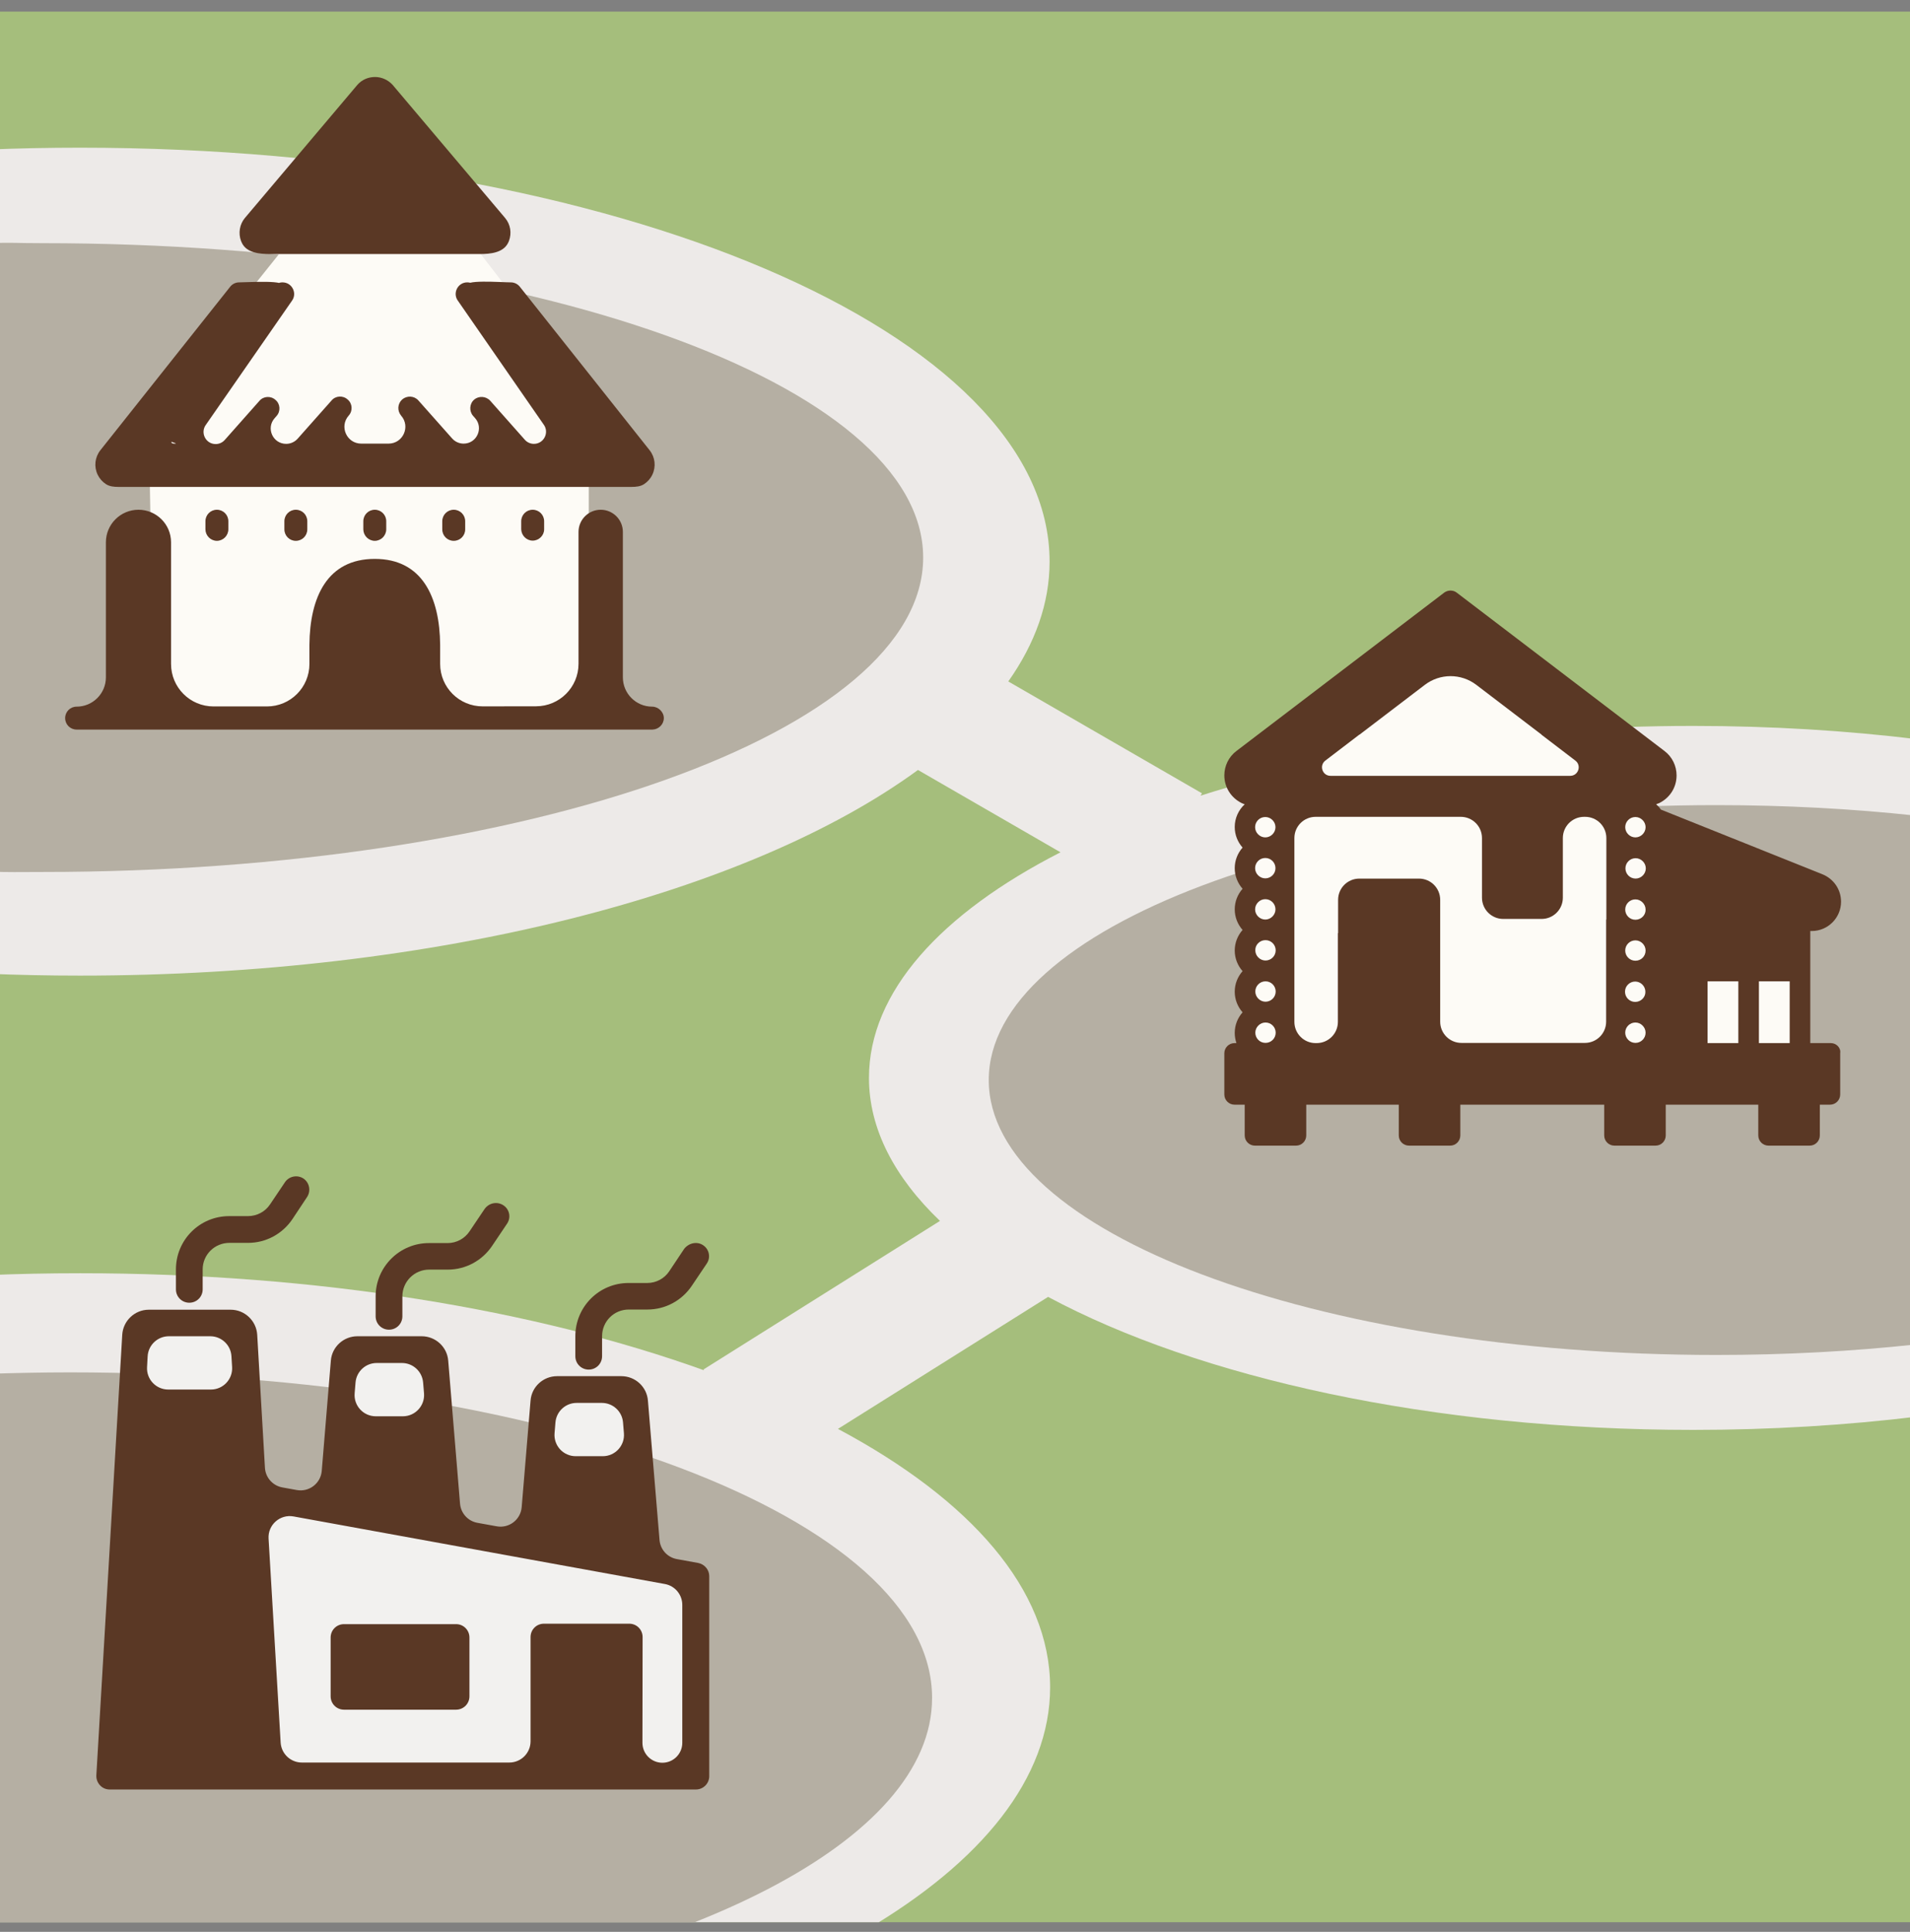 <svg width="90" height="91" viewBox="0 0 90 91" fill="none" xmlns="http://www.w3.org/2000/svg">
<rect x="0" y="0" width="90" height="91" fill="#808080" stroke="none"/>
<g clip-path="url(#clip0_313_1441)">
<rect width="90" height="90" transform="translate(0 0.547)" fill="#A5BE7C"/>
<path d="M3.767 6.957C28.997 6.957 49.457 15.687 49.457 26.457C49.457 28.42 48.774 30.313 47.511 32.1L56.637 37.369L56.571 37.48C63.047 35.417 71.083 34.195 79.787 34.195C83.467 34.195 87.007 34.415 90.377 34.825V66.726C87.007 67.136 83.457 67.356 79.787 67.356C67.476 67.356 56.503 64.906 49.387 61.091L39.485 67.309C45.737 70.644 49.478 74.873 49.482 79.477C49.482 88.046 36.542 95.317 18.562 97.936H-0.598V60.066C0.842 60.006 2.302 59.977 3.782 59.977C14.974 59.977 25.226 61.695 33.172 64.547L33.148 64.51L44.292 57.512C42.143 55.453 40.946 53.174 40.946 50.775C40.946 46.731 44.338 43.026 49.972 40.148L43.255 36.27C35.335 42.063 20.619 45.957 3.767 45.957C2.287 45.957 0.827 45.927 -0.613 45.867V7.047C0.827 6.987 2.287 6.957 3.767 6.957Z" fill="#EDEAE8"/>
<path fill-rule="evenodd" clip-rule="evenodd" d="M3.29 64.646C1.97 64.646 0.68 64.676 -0.61 64.716V94.496H16.43C32.42 92.436 43.92 86.716 43.92 79.986C43.93 71.506 25.73 64.646 3.29 64.646Z" fill="#B5AFA3"/>
<path fill-rule="evenodd" clip-rule="evenodd" d="M90.23 38.416C87.26 38.096 84.13 37.926 80.88 37.926C61.94 37.926 46.59 43.726 46.59 50.876C46.59 58.026 61.94 63.826 80.88 63.826C84.12 63.826 87.25 63.656 90.23 63.336V38.416Z" fill="#B5AFA3"/>
<path fill-rule="evenodd" clip-rule="evenodd" d="M-0.66 41.055C0.65 41.095 0.67 41.075 2.01 41.075C24.92 41.075 43.5 34.445 43.5 26.265C43.5 18.085 24.92 11.455 2.01 11.455C0.67 11.455 0.71 11.415 -0.6 11.455L-0.66 41.055Z" fill="#B5AFA3"/>
<path d="M68.341 28.336L58.601 35.906L58.921 49.586L58.281 50.296L59.141 53.616L61.001 53.506L61.251 51.716H66.241V53.646L68.411 53.576L68.591 51.576L76.011 51.606L75.911 53.616L78.131 53.546L78.151 51.606L83.251 51.716L83.151 53.646H85.291L86.191 50.106L85.011 49.646L84.971 43.616L86.431 42.126L78.031 38.476L78.371 35.826L68.341 28.336Z" fill="#FDFBF6"/>
<path d="M5.113 83.695L6.463 62.525L11.443 62.565L12.403 70.665L15.683 70.995L16.483 63.535L20.073 63.605L21.223 71.925L25.133 72.565L25.883 65.575L29.493 65.835L30.273 73.545L32.823 74.275L32.633 83.645L5.113 83.695Z" fill="#F2F1EF"/>
<path fill-rule="evenodd" clip-rule="evenodd" d="M21.49 76.506C21.84 76.506 22.12 76.786 22.12 77.136V79.906C22.12 80.256 21.84 80.536 21.49 80.536H16.21C15.86 80.536 15.58 80.256 15.58 79.906V77.136C15.58 76.786 15.86 76.506 16.21 76.506H21.49Z" fill="#5A3825"/>
<path fill-rule="evenodd" clip-rule="evenodd" d="M7.01 61.695C6.35 61.695 5.8 62.215 5.76 62.875L4.54 83.625C4.53 83.795 4.59 83.965 4.71 84.095C4.83 84.225 4.99 84.295 5.17 84.295H32.79C33.14 84.295 33.42 84.015 33.42 83.665V74.245C33.42 73.945 33.2 73.685 32.9 73.625L31.894 73.442C31.449 73.362 31.114 72.992 31.077 72.541L30.53 65.975C30.48 65.325 29.93 64.825 29.28 64.825H26.25C25.6 64.825 25.05 65.325 25 65.975L24.582 70.997C24.533 71.586 23.987 72.004 23.406 71.898L22.495 71.733C22.049 71.652 21.714 71.282 21.677 70.831L21.12 64.095C21.07 63.445 20.52 62.945 19.87 62.945H16.84C16.19 62.945 15.64 63.445 15.59 64.095L15.161 69.287C15.112 69.876 14.567 70.294 13.986 70.189L13.305 70.066C12.85 69.983 12.511 69.601 12.484 69.14L12.12 62.875C12.08 62.215 11.53 61.695 10.87 61.695H7.01ZM30.272 82.094C30.271 82.614 30.692 83.035 31.211 83.035C31.73 83.035 32.15 82.615 32.15 82.096V75.6C32.15 75.117 31.805 74.702 31.329 74.616L13.833 71.433C13.195 71.317 12.617 71.829 12.655 72.476L13.224 82.084C13.256 82.613 13.693 83.025 14.223 83.025H24C24.552 83.025 25 82.578 25 82.025V77.115C25 76.765 25.28 76.485 25.63 76.485H29.65C30 76.485 30.28 76.765 30.28 77.115L30.272 82.094ZM16.711 65.632C16.662 66.215 17.122 66.715 17.707 66.715H18.983C19.568 66.715 20.028 66.215 19.98 65.632L19.937 65.122C19.893 64.604 19.46 64.205 18.94 64.205H17.75C17.23 64.205 16.797 64.604 16.753 65.122L16.711 65.632ZM27.127 68.595C26.542 68.595 26.082 68.095 26.131 67.512L26.173 67.002C26.217 66.484 26.65 66.085 27.17 66.085H28.36C28.88 66.085 29.314 66.484 29.357 67.002L29.399 67.512C29.448 68.095 28.988 68.595 28.403 68.595H27.127ZM6.957 63.89C6.987 63.36 7.425 62.945 7.956 62.945H9.908C10.437 62.945 10.875 63.358 10.906 63.886L10.937 64.396C10.971 64.97 10.514 65.455 9.939 65.455H7.927C7.353 65.455 6.897 64.973 6.929 64.4L6.957 63.89Z" fill="#5A3825"/>
<path d="M14.47 56.386C14.66 56.096 14.58 55.706 14.3 55.516C14.01 55.326 13.62 55.406 13.43 55.686L12.73 56.726C12.5 57.076 12.11 57.286 11.68 57.286H10.8C9.41 57.286 8.29 58.406 8.29 59.796V60.736C8.29 61.086 8.57 61.366 8.92 61.366C9.27 61.366 9.55 61.086 9.55 60.736V59.796C9.55 59.106 10.11 58.546 10.81 58.546H11.69C12.53 58.546 13.31 58.126 13.78 57.426L14.47 56.386Z" fill="#5A3825"/>
<path d="M23.72 56.776C24.01 56.966 24.09 57.356 23.89 57.646L23.19 58.686C22.72 59.386 21.94 59.806 21.1 59.806H20.22C19.53 59.806 18.96 60.366 18.96 61.066V62.006C18.96 62.356 18.68 62.636 18.33 62.636C17.98 62.636 17.7 62.356 17.7 62.006V61.066C17.7 59.676 18.83 58.556 20.21 58.556H21.09C21.51 58.556 21.9 58.346 22.13 57.996L22.83 56.956C23.04 56.656 23.43 56.586 23.72 56.776Z" fill="#5A3825"/>
<path d="M33.13 58.656C33.42 58.846 33.5 59.236 33.3 59.526L32.6 60.566C32.13 61.266 31.35 61.686 30.51 61.686H29.63C28.93 61.686 28.37 62.246 28.37 62.946V63.886C28.37 64.236 28.09 64.516 27.74 64.516C27.39 64.516 27.11 64.236 27.11 63.886V62.946C27.11 61.556 28.23 60.436 29.62 60.436H30.5C30.92 60.436 31.31 60.226 31.54 59.876L32.24 58.826C32.46 58.546 32.85 58.466 33.13 58.656Z" fill="#5A3825"/>
<path d="M17.776 4.221L12.033 10.95L13.448 11.592L5.219 21.879L7.062 22.905L7.252 33.745H27.742V22.905L30.463 22.093L22.362 11.592L23.262 10.95L17.776 4.221Z" fill="#FDFBF6"/>
<path d="M86.271 49.136H85.301V43.856C85.321 43.856 85.351 43.856 85.371 43.856C86.131 43.856 86.751 43.236 86.751 42.476C86.751 41.906 86.411 41.406 85.881 41.186L78.261 38.136C78.201 38.046 78.121 37.956 78.041 37.886C78.091 37.866 78.141 37.846 78.191 37.826C78.691 37.576 79.001 37.086 79.001 36.526C79.001 36.076 78.791 35.646 78.431 35.376L68.641 27.916C68.471 27.786 68.231 27.786 68.051 27.916L58.261 35.376C57.901 35.646 57.691 36.076 57.691 36.526C57.691 37.076 58.001 37.576 58.501 37.826C58.551 37.846 58.601 37.876 58.651 37.886C58.361 38.156 58.181 38.536 58.181 38.956C58.181 39.326 58.321 39.666 58.551 39.926C58.321 40.186 58.181 40.526 58.181 40.896C58.181 41.266 58.321 41.606 58.551 41.866C58.321 42.126 58.181 42.466 58.181 42.836C58.181 43.206 58.321 43.546 58.551 43.806C58.321 44.066 58.181 44.406 58.181 44.776C58.181 45.146 58.321 45.486 58.551 45.746C58.321 46.006 58.181 46.346 58.181 46.716C58.181 47.086 58.321 47.426 58.551 47.686C58.321 47.946 58.181 48.286 58.181 48.656C58.181 48.826 58.211 48.986 58.261 49.136H58.171C57.901 49.136 57.691 49.356 57.691 49.616V51.556C57.691 51.826 57.911 52.036 58.171 52.036H58.651V53.486C58.651 53.756 58.871 53.966 59.131 53.966H61.071C61.341 53.966 61.551 53.746 61.551 53.486V52.036H65.911V53.486C65.911 53.756 66.131 53.966 66.391 53.966H68.331C68.601 53.966 68.811 53.746 68.811 53.486V52.036H75.591V53.486C75.591 53.756 75.811 53.966 76.071 53.966H78.011C78.281 53.966 78.491 53.746 78.491 53.486V52.036H82.851V53.486C82.851 53.756 83.071 53.966 83.331 53.966H85.271C85.541 53.966 85.751 53.746 85.751 53.486V52.036H86.231C86.501 52.036 86.711 51.816 86.711 51.556V49.616C86.751 49.356 86.531 49.136 86.271 49.136ZM84.331 46.226V49.136H82.881V46.226H84.331ZM81.911 46.226V49.136H80.461V46.226H81.911ZM77.051 47.196C76.781 47.196 76.571 46.976 76.571 46.716C76.571 46.446 76.791 46.236 77.051 46.236C77.311 46.236 77.531 46.456 77.531 46.716C77.541 46.976 77.321 47.196 77.051 47.196ZM77.541 48.646C77.541 48.916 77.321 49.126 77.061 49.126C76.801 49.126 76.581 48.906 76.581 48.646C76.581 48.376 76.801 48.166 77.061 48.166C77.321 48.166 77.541 48.386 77.541 48.646ZM77.061 45.256C76.791 45.256 76.581 45.036 76.581 44.776C76.581 44.506 76.801 44.296 77.061 44.296C77.321 44.296 77.541 44.516 77.541 44.776C77.541 45.046 77.331 45.256 77.061 45.256ZM77.061 43.326C76.791 43.326 76.581 43.106 76.581 42.846C76.581 42.576 76.801 42.366 77.061 42.366C77.321 42.366 77.541 42.586 77.541 42.846C77.551 43.106 77.331 43.326 77.061 43.326ZM77.071 41.386C76.801 41.386 76.591 41.166 76.591 40.906C76.591 40.636 76.811 40.426 77.071 40.426C77.331 40.426 77.551 40.646 77.551 40.906C77.551 41.166 77.331 41.386 77.071 41.386ZM76.581 38.966C76.581 38.696 76.801 38.486 77.061 38.486C77.321 38.486 77.541 38.706 77.541 38.966C77.541 39.226 77.321 39.446 77.061 39.446C76.801 39.446 76.581 39.226 76.581 38.966ZM72.631 34.606L74.231 35.828C74.536 36.06 74.371 36.546 73.989 36.546H62.694C62.312 36.546 62.147 36.06 62.451 35.828L64.051 34.606H72.631ZM64.061 34.606L67.139 32.26C67.855 31.714 68.848 31.714 69.564 32.26L72.641 34.606H64.061ZM59.621 40.416C59.891 40.416 60.101 40.636 60.101 40.896C60.101 41.166 59.881 41.376 59.621 41.376C59.361 41.376 59.141 41.156 59.141 40.896C59.141 40.636 59.351 40.416 59.621 40.416ZM59.141 38.966C59.141 38.696 59.361 38.486 59.621 38.486C59.881 38.486 60.101 38.706 60.101 38.966C60.101 39.226 59.881 39.446 59.621 39.446C59.361 39.446 59.141 39.226 59.141 38.966ZM59.621 42.356C59.891 42.356 60.101 42.576 60.101 42.836C60.101 43.096 59.881 43.316 59.621 43.316C59.361 43.316 59.141 43.096 59.141 42.836C59.141 42.576 59.361 42.356 59.621 42.356ZM59.631 44.286C59.901 44.286 60.111 44.506 60.111 44.766C60.111 45.036 59.891 45.246 59.631 45.246C59.371 45.246 59.151 45.026 59.151 44.766C59.141 44.506 59.361 44.286 59.631 44.286ZM59.631 46.226C59.901 46.226 60.111 46.446 60.111 46.706C60.111 46.976 59.891 47.186 59.631 47.186C59.371 47.186 59.151 46.966 59.151 46.706C59.151 46.446 59.361 46.226 59.631 46.226ZM59.631 48.166C59.901 48.166 60.111 48.386 60.111 48.646C60.111 48.916 59.891 49.126 59.631 49.126C59.361 49.126 59.151 48.906 59.151 48.646C59.151 48.386 59.371 48.166 59.631 48.166Z" fill="#5A3825"/>
<path d="M69.832 42.287C69.832 42.839 70.28 43.287 70.832 43.287H72.642C73.194 43.287 73.642 42.839 73.642 42.287V39.477C73.642 38.924 74.089 38.477 74.642 38.477H74.692C75.245 38.477 75.692 38.924 75.692 39.477V43.311C75.692 43.314 75.69 43.316 75.687 43.316C75.684 43.316 75.682 43.319 75.682 43.322V48.127C75.682 48.679 75.234 49.127 74.682 49.127H68.862C68.31 49.127 67.862 48.679 67.862 48.127V42.387C67.862 41.834 67.415 41.387 66.862 41.387H64.052C63.499 41.387 63.052 41.834 63.052 42.387V43.951C63.052 43.954 63.05 43.956 63.047 43.956C63.044 43.956 63.042 43.958 63.042 43.961V48.136C63.042 48.688 62.594 49.136 62.042 49.136H61.992C61.44 49.136 60.992 48.688 60.992 48.136V39.477C60.992 38.924 61.44 38.477 61.992 38.477H68.832C69.384 38.477 69.832 38.924 69.832 39.477V42.287Z" fill="#FDFBF6"/>
<path d="M29.35 31.906C29.35 32.669 29.968 33.287 30.73 33.287C31.02 33.287 31.28 33.537 31.28 33.827C31.28 34.117 31.04 34.357 30.75 34.367H3.61C3.31 34.367 3.07 34.127 3.07 33.827C3.07 33.527 3.31 33.287 3.61 33.287C4.372 33.287 4.99 32.669 4.99 31.907V25.546C4.99 24.699 5.677 24.012 6.525 24.012C7.372 24.012 8.06 24.699 8.06 25.546V31.277C8.06 32.382 8.955 33.277 10.06 33.277H12.58C13.685 33.277 14.58 32.382 14.58 31.277V30.377C14.6 28.127 15.42 26.327 17.66 26.327C19.9 26.327 20.72 28.137 20.74 30.377V31.274C20.74 32.38 21.638 33.276 22.744 33.274L25.263 33.27C26.366 33.268 27.26 32.373 27.26 31.27V25.057C27.26 24.48 27.728 24.012 28.305 24.012C28.882 24.012 29.35 24.48 29.35 25.057V31.906Z" fill="#5A3825"/>
<path d="M10.76 24.936C10.76 25.076 10.7 25.217 10.6 25.317C10.5 25.417 10.36 25.477 10.22 25.477C10.08 25.477 9.94 25.417 9.84 25.317C9.74 25.217 9.68 25.076 9.68 24.936V24.552C9.68 24.253 9.921 24.012 10.22 24.012C10.518 24.012 10.76 24.253 10.76 24.552V24.936Z" fill="#5A3825"/>
<path d="M14.48 24.936C14.48 25.236 14.24 25.476 13.94 25.477C13.64 25.477 13.4 25.236 13.4 24.936V24.552C13.4 24.253 13.642 24.012 13.94 24.012C14.239 24.012 14.48 24.253 14.48 24.552V24.936Z" fill="#5A3825"/>
<path d="M18.2 24.936C18.2 25.076 18.14 25.217 18.04 25.317C17.94 25.417 17.8 25.477 17.66 25.477C17.52 25.477 17.38 25.417 17.28 25.317C17.18 25.217 17.12 25.076 17.12 24.936V24.552C17.12 24.253 17.362 24.012 17.66 24.012C17.958 24.012 18.2 24.253 18.2 24.552V24.936Z" fill="#5A3825"/>
<path d="M21.92 24.936C21.92 25.236 21.68 25.477 21.38 25.477C21.08 25.477 20.84 25.236 20.84 24.936V24.552C20.84 24.253 21.082 24.012 21.38 24.012C21.678 24.012 21.92 24.253 21.92 24.552V24.936Z" fill="#5A3825"/>
<path d="M25.64 24.936C25.64 25.227 25.39 25.467 25.1 25.467C24.81 25.467 24.57 25.226 24.56 24.936V24.552C24.56 24.253 24.801 24.012 25.1 24.012C25.398 24.012 25.64 24.253 25.64 24.552V24.936Z" fill="#5A3825"/>
<path d="M30.61 21.208C30.87 21.538 30.92 21.978 30.74 22.358C30.651 22.546 30.513 22.699 30.345 22.808C30.176 22.917 29.968 22.936 29.766 22.936H5.574C5.373 22.936 5.165 22.917 4.996 22.808C4.828 22.7 4.69 22.546 4.6 22.358C4.42 21.978 4.47 21.538 4.73 21.208L10.853 13.498C10.955 13.374 11.108 13.301 11.269 13.301C11.722 13.301 13.598 13.165 13.311 13.515L9.622 19.597C9.198 20.117 7.567 20.897 8.239 20.897C8.485 20.897 7.718 20.783 7.869 20.588L12.877 13.515C12.981 13.38 13.141 13.301 13.311 13.301C13.767 13.301 14.024 13.825 13.745 14.185L9.711 19.997C9.421 20.373 9.688 20.918 10.163 20.918C10.326 20.918 10.482 20.848 10.59 20.725L12.22 18.887C12.41 18.657 12.76 18.638 12.98 18.837C13.21 19.027 13.23 19.377 13.03 19.597L12.94 19.7C12.524 20.169 12.857 20.908 13.484 20.908C13.691 20.908 13.889 20.819 14.027 20.663L15.62 18.868C15.81 18.638 16.16 18.618 16.38 18.818C16.61 19.008 16.63 19.358 16.43 19.578C15.976 20.09 16.339 20.897 17.023 20.897H18.307C18.991 20.897 19.354 20.09 18.9 19.578C18.71 19.348 18.73 19.018 18.95 18.818C19.17 18.628 19.51 18.638 19.71 18.858L21.305 20.654C21.442 20.809 21.639 20.897 21.845 20.897C22.47 20.897 22.8 20.159 22.384 19.693L22.29 19.587C22.1 19.368 22.12 19.018 22.34 18.828C22.56 18.638 22.9 18.658 23.1 18.878L24.73 20.715C24.838 20.838 24.994 20.908 25.157 20.908C25.632 20.908 25.9 20.363 25.61 19.987L21.586 14.18C21.309 13.822 21.565 13.301 22.018 13.301C22.187 13.301 22.346 13.38 22.45 13.514L27.451 20.587C27.602 20.783 27.835 20.897 28.082 20.897C28.753 20.897 27.876 21.614 27.451 21.094L22.018 13.5C21.729 13.146 23.612 13.301 24.069 13.301C24.232 13.301 24.386 13.374 24.489 13.5L30.61 21.208Z" fill="#5A3825"/>
<path fill-rule="evenodd" clip-rule="evenodd" d="M17.67 3.627C17.99 3.627 18.29 3.767 18.5 3.997L23.8 10.267C24.06 10.577 24.119 10.987 23.98 11.357C23.967 11.389 23.953 11.42 23.937 11.45C23.701 11.908 23.11 11.967 22.595 11.967H12.737C12.226 11.967 11.635 11.913 11.405 11.457C11.388 11.425 11.373 11.392 11.36 11.357C11.22 10.987 11.29 10.567 11.54 10.267L16.84 3.997C17.05 3.757 17.35 3.627 17.67 3.627Z" fill="#5A3825"/>
</g>
<defs>
<clipPath id="clip0_313_1441">
<rect width="90" height="90" fill="white" transform="translate(0 0.547)"/>
</clipPath>
</defs>
</svg>
